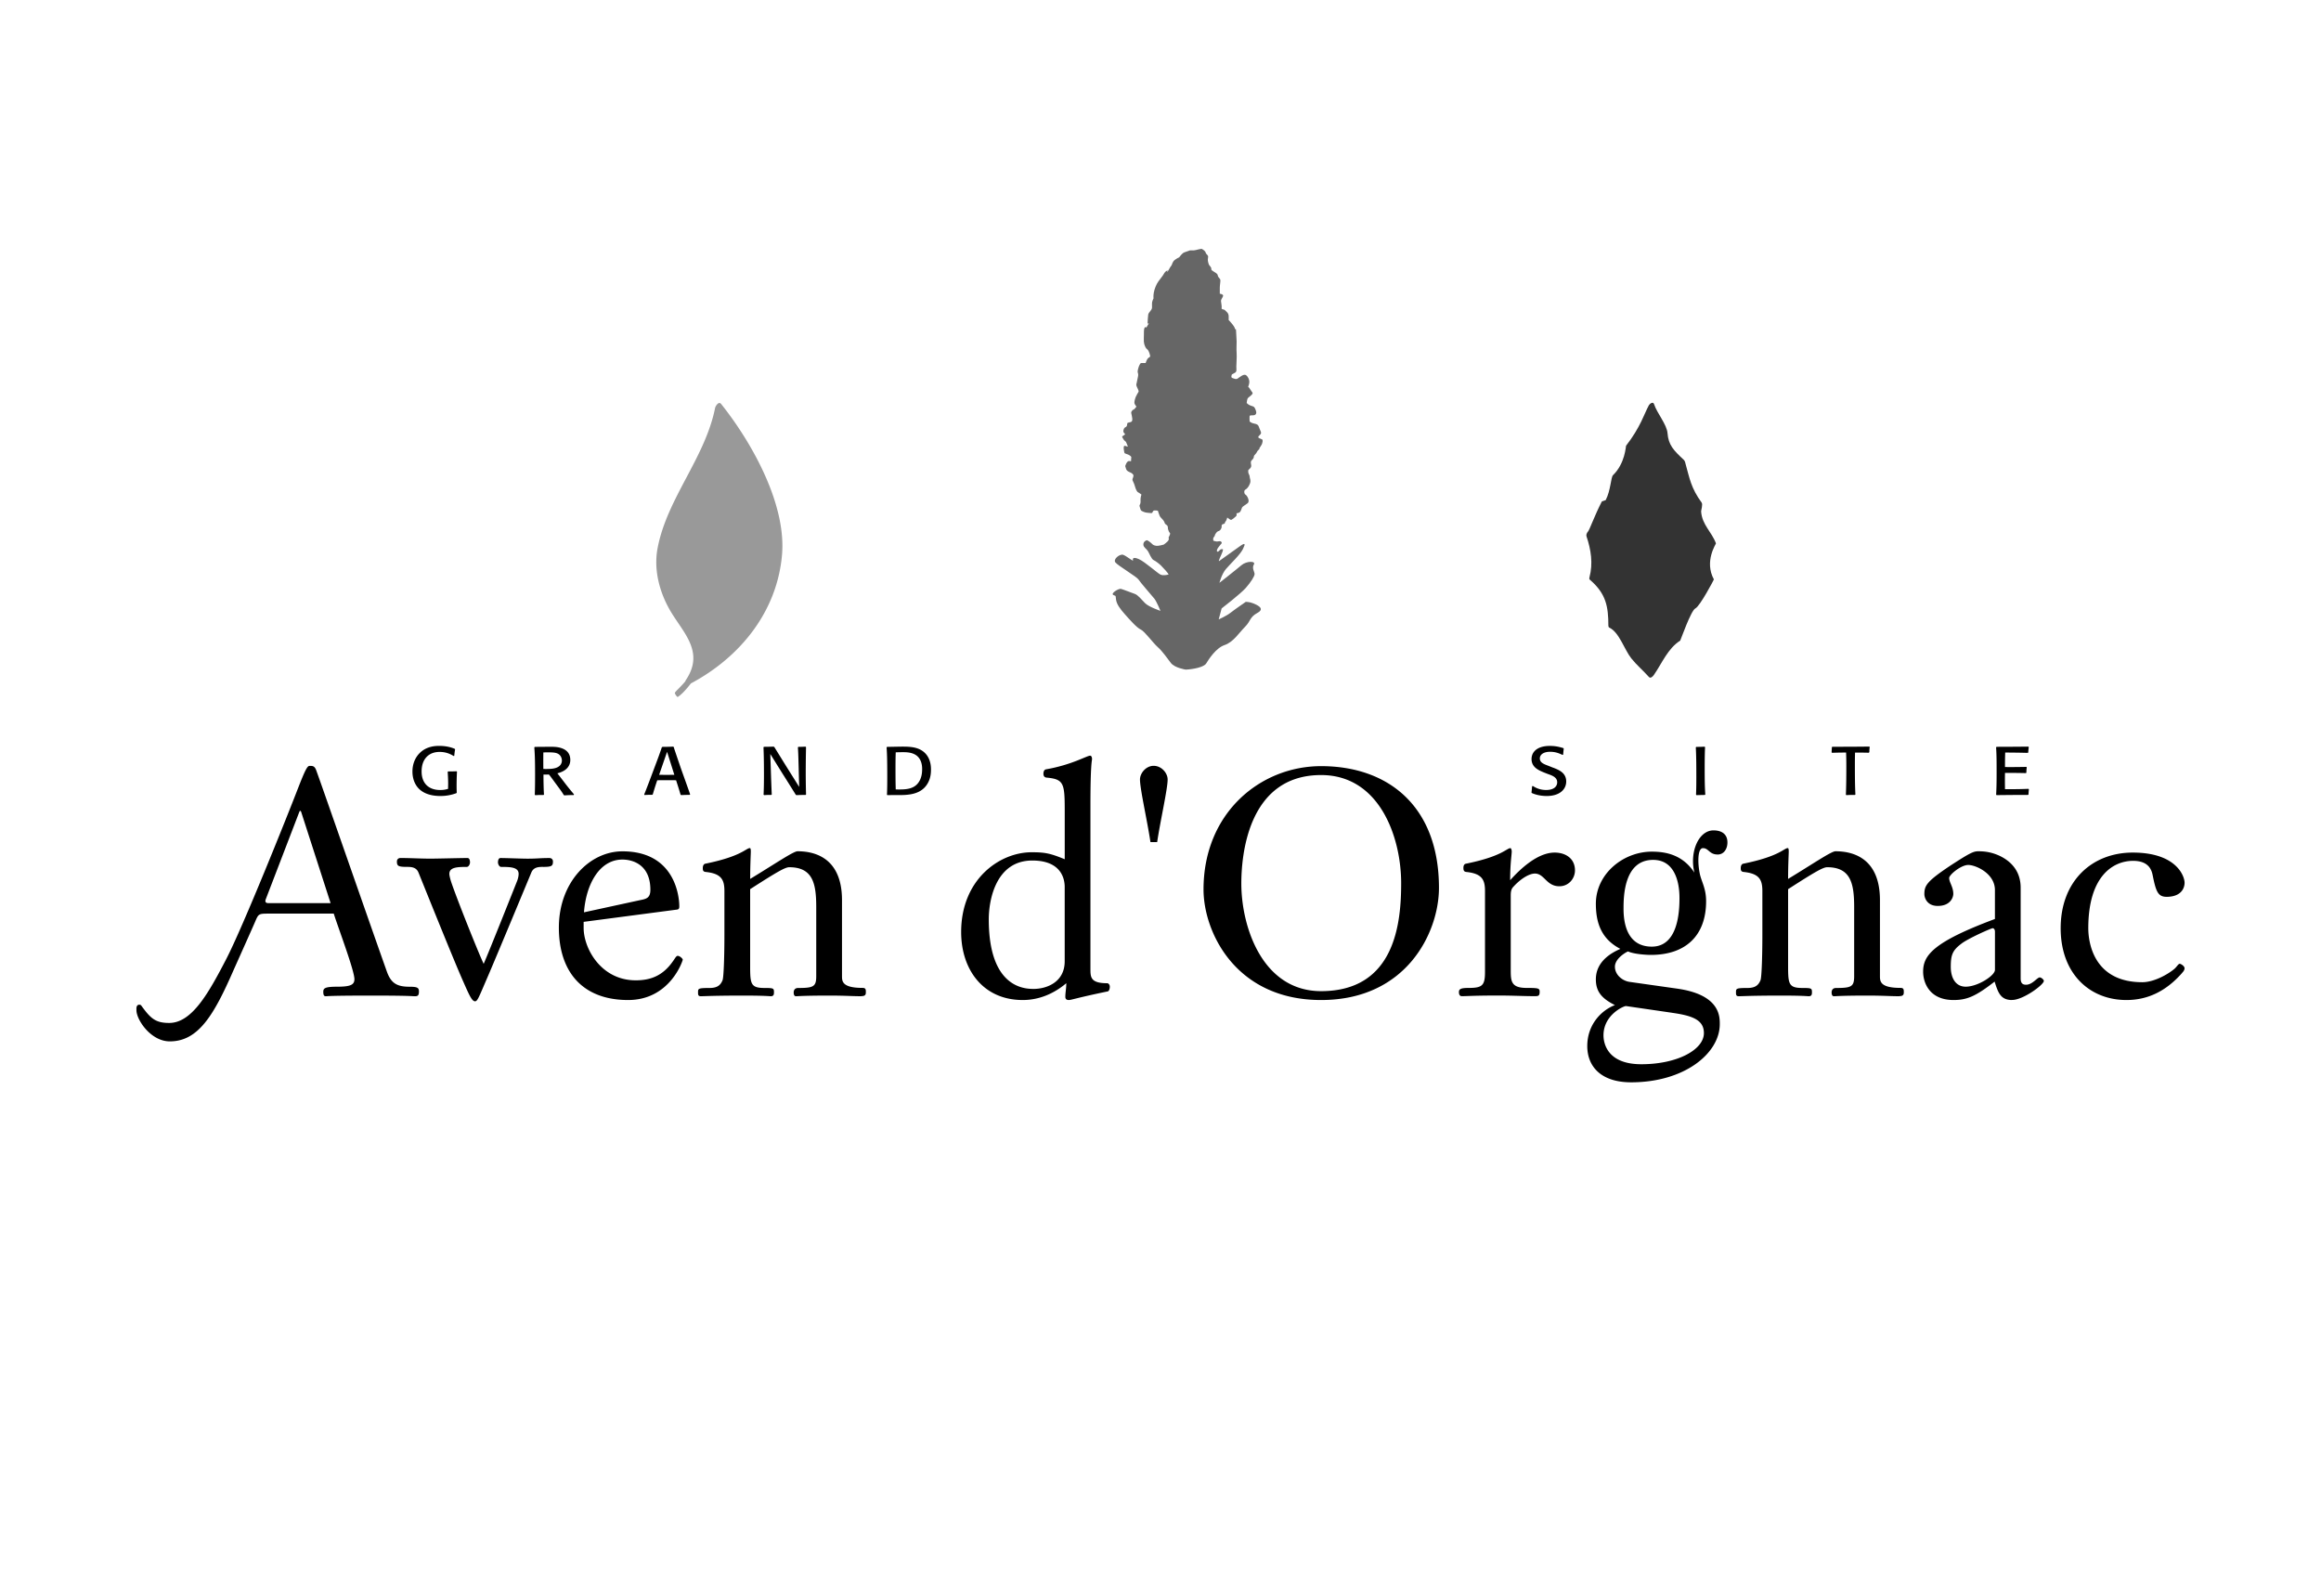 <svg xmlns="http://www.w3.org/2000/svg" viewBox="0 0 80 55"><path d="M14.297 34.336c-.109 0-.165-.022-1.49-.022-1.478 0-1.5.022-1.577.022-.044 0-.087-.011-.087-.153 0-.12.055-.175.471-.175.438 0 .592-.055.602-.241.022-.263-.57-1.818-.712-2.278H9.248c-.318 0-.339.011-.438.241-.044.11-.712 1.599-.756 1.698-.679 1.555-1.215 2.464-2.201 2.464-.657 0-1.15-.745-1.15-1.073 0-.055-.011-.132.044-.175.022-.022.098-.022.12.011.318.438.482.602.964.602.778 0 1.347-1.007 1.961-2.19.581-1.117 2.114-4.95 2.486-5.914.252-.646.318-.756.394-.756.099 0 .165 0 .219.131.077.186 1.818 5.202 2.442 6.955.143.405.351.526.778.526.274 0 .329.033.329.164 0 .142-.044.164-.142.164Zm-3.921-6.364c-.011-.022-.033-.044-.055 0L9.16 30.995c-.033.088 0 .132.088.132h2.147l-1.018-3.155Zm8.342 1.906c-.164 0-.329.011-.405.197 0 0-1.183 2.848-1.49 3.56-.318.734-.362.876-.449.876-.11 0-.208-.23-.416-.701-.318-.712-1.435-3.494-1.533-3.735-.076-.186-.241-.197-.405-.197-.296 0-.339-.033-.339-.186 0-.077.055-.12.12-.12.35 0 .69.022 1.04.022.219 0 1.052-.022 1.271-.022.076 0 .088.099.088.154 0 .054-.044.153-.11.153-.329 0-.602.011-.602.241 0 .044.022.143.055.252.175.536.931 2.431 1.128 2.848.175-.394 1.15-2.848 1.15-2.848.044-.109.055-.208.055-.252 0-.23-.274-.241-.602-.241-.066 0-.11-.099-.11-.153 0-.055.011-.153.088-.153.219 0 .712.022.931.022.351 0 .405-.022.756-.022.066 0 .12.044.12.12 0 .153-.044.186-.34.186Zm2.933 4.589c-1.566 0-2.388-.964-2.388-2.497 0-1.566 1.062-2.628 2.191-2.628 1.818 0 1.96 1.566 1.96 1.895 0 .11-.044.11-.132.12l-3.165.416v.208c0 .712.602 1.807 1.796 1.807.504 0 .931-.153 1.281-.657.066-.088.11-.186.164-.186.077 0 .175.098.175.131s-.438 1.391-1.884 1.391Zm-.197-4.841c-.811 0-1.26.887-1.325 1.818l1.916-.416c.219-.044.372-.066.372-.361 0-.854-.592-1.041-.964-1.041Zm8.235 4.71c-.329 0-.525-.022-1.106-.022-.887 0-1.062.022-1.15.022-.066 0-.076-.077-.076-.131 0-.055.022-.153.153-.153.525 0 .624-.044.624-.405v-2.388c0-.81-.12-1.369-.931-1.369-.142 0-.427.164-1.347.756v2.65c0 .625.022.756.504.756.296 0 .317.011.317.142 0 .066 0 .142-.109.142-.055 0-.186-.022-.953-.022-1.03 0-1.303.022-1.467.022-.088 0-.088-.066-.088-.12 0-.142-.011-.164.394-.164.285 0 .384-.109.449-.263.044-.099.066-.876.066-1.577V30.71c0-.383-.099-.602-.646-.657-.088-.011-.099-.055-.099-.132 0-.088.033-.142.088-.153 1.249-.252 1.402-.537 1.534-.537.022 0 .033.033.033.12 0 .066-.022.46-.022.942.865-.525 1.49-.953 1.632-.953.449 0 1.533.12 1.533 1.686v2.629c0 .186.033.394.712.394.11 0 .11.066.11.142 0 .066 0 .142-.154.142Zm8.487-.165c-1.062.219-1.248.296-1.336.296-.077 0-.12-.033-.12-.109 0-.153.033-.285.033-.471-.427.362-.942.58-1.5.58-1.369 0-2.124-1.051-2.124-2.344 0-1.807 1.314-2.749 2.431-2.749.449 0 .635.033 1.139.241v-1.676c0-.953-.033-1.084-.635-1.139-.066-.011-.099-.055-.099-.131 0-.088.033-.142.087-.153.887-.153 1.413-.471 1.522-.471.044 0 .066.055.066.121 0 .044-.055.153-.055 1.577v5.641c0 .296 0 .504.581.504.033 0 .087.044.087.12 0 .066-.022.153-.077.164Zm-1.478-3.603c0-.252-.098-.909-1.117-.909-1.249 0-1.5 1.347-1.5 2.026 0 2.366 1.238 2.399 1.544 2.399.449 0 1.073-.23 1.073-.953v-2.563Zm3.186-1.544h-.23c-.11-.734-.361-1.829-.361-2.158 0-.219.208-.471.471-.471.274 0 .482.252.482.471 0 .328-.252 1.424-.361 2.158Zm5.651 5.443c-2.946 0-4.052-2.344-4.052-3.811 0-2.64 1.96-4.25 4.052-4.25 2.322 0 4.063 1.391 4.063 4.195 0 1.522-1.106 3.866-4.063 3.866Zm0-7.754c-2.552 0-2.749 2.837-2.749 3.735 0 1.512.734 3.713 2.749 3.713 2.585 0 2.76-2.421 2.76-3.724 0-1.566-.734-3.724-2.76-3.724Zm8.213 3.833c-.449 0-.515-.438-.843-.438-.186 0-.482.164-.756.471-.077.087-.077.208-.077.317v2.508c0 .405 0 .646.548.646.405 0 .449.011.449.131 0 .142-.044.153-.165.153-.394 0-.745-.022-1.249-.022-.876 0-1.062.022-1.27.022-.076 0-.099-.066-.099-.142 0-.11.077-.142.34-.142.471 0 .559-.088.559-.559V30.71c0-.383-.099-.602-.646-.657-.088-.011-.098-.066-.098-.143 0-.087.033-.131.088-.142 1.248-.252 1.402-.536 1.533-.536.022 0 .044.065.044.109 0 .131-.054.405-.054.997.361-.405.953-.953 1.533-.953.383 0 .701.208.701.613 0 .285-.219.548-.537.548Zm5.453-1.095c-.285 0-.307-.219-.504-.219-.186 0-.186.504-.11.876.055.274.219.504.219.953 0 1.183-.701 1.851-1.906 1.851-.132 0-.569-.022-.788-.12-.164.076-.449.285-.449.526 0 .285.263.493.515.525l1.621.23c1.49.208 1.478.964 1.478 1.226 0 .997-1.205 2.004-3.056 2.004-1.051 0-1.511-.559-1.511-1.248 0-.767.515-1.249.953-1.413-.46-.23-.657-.471-.657-.887 0-.657.602-.942.844-1.051-.635-.329-.844-.865-.844-1.555 0-1.03.942-1.796 1.928-1.796.449 0 1.051.088 1.468.723-.175-.723.153-1.456.657-1.456.274 0 .482.12.482.416 0 .219-.12.416-.34.416Zm-1.577 5.454-1.577-.23c-.066-.011-.778.296-.778 1.008 0 .274.131.997 1.303.997 1.249 0 2.158-.504 2.158-1.073 0-.46-.405-.603-1.106-.701Zm-.646-5.268c-1.018 0-1.018 1.303-1.018 1.687 0 .646.208 1.303.975 1.303.898 0 .953-1.194.953-1.665 0-.164.011-1.325-.909-1.325Zm8.487 4.699c-.329 0-.526-.022-1.106-.022-.887 0-1.062.022-1.15.022-.066 0-.077-.077-.077-.131 0-.055.022-.153.153-.153.526 0 .624-.044.624-.405v-2.388c0-.81-.12-1.369-.93-1.369-.143 0-.427.164-1.347.756v2.65c0 .625.022.756.504.756.296 0 .318.011.318.142 0 .066 0 .142-.11.142-.055 0-.186-.022-.953-.022-1.03 0-1.303.022-1.467.022-.088 0-.088-.066-.088-.12 0-.142-.011-.164.394-.164.285 0 .383-.109.449-.263.044-.099.066-.876.066-1.577V30.71c0-.383-.099-.602-.646-.657-.087-.011-.099-.055-.099-.132 0-.088.033-.142.088-.153 1.249-.252 1.402-.537 1.533-.537.022 0 .033.033.033.12 0 .066-.022.46-.022.942.865-.525 1.489-.953 1.632-.953.449 0 1.534.12 1.534 1.686v2.629c0 .186.033.394.712.394.11 0 .11.066.11.142 0 .066 0 .142-.154.142Zm3.887.131c-.394 0-.482-.252-.602-.635-.646.504-.953.635-1.413.635-.854 0-1.051-.624-1.051-.975 0-.558.329-1.018 2.475-1.818v-.997c0-.57-.657-.865-.92-.865-.252 0-.657.339-.657.449 0 .153.142.306.142.547 0 .12-.098.416-.537.416-.372 0-.46-.285-.46-.405 0-.296.077-.438.898-.986.69-.449.799-.493.964-.493.263 0 .482.044.723.153.372.175.734.504.734 1.106v3.122c0 .175.076.219.186.219.219 0 .383-.252.471-.252.055 0 .142.077.142.12 0 .132-.712.657-1.095.657Zm-.591-2.366c0-.055-.033-.109-.077-.109-.055 0-.865.361-1.084.537-.307.23-.361.394-.361.799 0 .339.142.679.515.679.416 0 1.008-.383 1.008-.58V32.101Zm6.45 1.435c-.559.635-1.194.931-1.917.931-1.27 0-2.267-.909-2.267-2.475 0-1.621 1.073-2.607 2.486-2.607 1.5 0 1.785.81 1.785 1.041 0 .132-.066.449-.548.482-.351.022-.427-.12-.548-.723-.033-.164-.109-.515-.679-.515-.69 0-1.544.525-1.544 2.322 0 .493.186 1.861 1.862 1.861.405 0 .887-.274 1.106-.46.088-.076.132-.175.186-.175.033 0 .164.076.164.153 0 .044-.022.099-.088.164Zm-59.46-6.936a9.438 9.438 0 0 0-.013.514c0 .096.003.138.005.209l-.016.016a1.576 1.576 0 0 1-.552.096c-.255 0-.537-.057-.73-.244-.128-.124-.229-.329-.229-.598 0-.272.102-.491.248-.636.234-.237.539-.249.677-.249.281 0 .459.07.532.101l.013.016a2.986 2.986 0 0 0-.029.228l-.021.004c-.081-.049-.237-.141-.479-.141-.094 0-.321.009-.482.206-.13.16-.143.361-.143.469 0 .387.224.638.644.638.13 0 .208-.023.268-.04l.003-.176c0-.181-.011-.322-.016-.408l.016-.017c.141 0 .169 0 .292-.005l.013.014Zm2.985.8c-.149 0-.151 0-.287.007l-.016-.017c.008-.228.01-.458.01-.685 0-.526-.01-.711-.026-.946l.016-.017h.065c.047 0 .175-.002.263-.002l.159-.002c.143 0 .281 0 .409.04.201.061.328.19.328.415 0 .188-.112.378-.446.46.044.054.248.321.295.383.081.103.117.15.279.343l-.011.024c-.052 0-.107 0-.159.002-.055.002-.109.005-.164.009l-.018-.012-.031-.049c-.076-.12-.164-.232-.248-.347-.156-.213-.172-.237-.234-.312-.081.002-.097.005-.188.002 0 .129.003.49.018.688l-.016.016Zm.532-.988a.245.245 0 0 0 .099-.197.289.289 0 0 0-.05-.162c-.083-.115-.224-.122-.42-.122-.034 0-.081 0-.169.002a20.761 20.761 0 0 0 0 .57c.198.002.414.007.539-.091Zm3.967-.62c.086.258.185.549.263.772.081.225.211.587.289.812l-.01.019a9.468 9.468 0 0 0-.302.009l-.018-.017c-.065-.221-.086-.284-.154-.495-.104 0-.206-.002-.31-.002-.115 0-.234.002-.339.002-.075.221-.091.277-.154.486l-.018.016c-.112 0-.138 0-.268.007l-.01-.016a.605.605 0 0 1 .029-.073 45.833 45.833 0 0 0 .289-.76c.156-.415.214-.568.289-.793l.021-.017c.182-.002.206-.002.373-.009l.018.016.013.042Zm-.516.913c.084 0 .167.002.25.002.089 0 .182-.002.274-.002l-.25-.793-.274.793Zm5.062.678-.013.016c-.154 0-.164 0-.32.007l-.021-.017c-.154-.246-.307-.493-.464-.739l-.412-.662.026.805c.003.099.008.195.011.293.008.195.008.2.013.296l-.016.016c-.115 0-.125 0-.25.007l-.016-.017c.01-.223.013-.448.013-.671 0-.319-.003-.641-.016-.96l.013-.017c.162-.002.188-.002.336-.007l.026.017c.177.286.36.584.532.857l.323.514-.021-.779c-.01-.368-.013-.422-.023-.584l.016-.017c.117 0 .143-.002.248-.007l.016.017a47.982 47.982 0 0 0-.01.868c0 .221.003.444.008.664l.003.099Zm2.804.024-.013-.017c.008-.19.01-.366.01-.608 0-.655-.01-.847-.023-1.023l.016-.017.383-.007c.305-.005.574-.007.79.117.341.197.341.577.341.676 0 .131-.018.261-.07.383-.162.38-.506.46-.771.483-.102.009-.141.009-.487.009l-.175.002Zm1.136-.549c.044-.103.063-.218.063-.347 0-.077 0-.321-.19-.469-.154-.117-.365-.117-.467-.117-.091 0-.164.002-.253.005-.005.148-.008.232-.008.584 0 .429.003.481.008.695.349.005.688.009.847-.35Zm21.82-.397c.19.075.443.174.443.474 0 .263-.216.5-.67.5-.276 0-.454-.075-.516-.103l-.011-.017c.011-.082.013-.127.021-.216l.026-.009c.065.04.216.138.459.138.268 0 .38-.124.38-.265 0-.164-.151-.228-.321-.286l-.13-.051c-.185-.077-.433-.178-.433-.465 0-.087.026-.176.081-.246.12-.155.336-.206.547-.206.206 0 .331.035.469.075l.013.019c-.011.089-.013.122-.021.207l-.021.009c-.112-.052-.235-.108-.43-.108-.216 0-.352.092-.352.23 0 .106.078.155.133.185.034.019.044.023.201.084l.13.052Zm5.229-.709c-.008.157-.013.343-.013.746 0 .451.005.643.021.885l-.015.016c-.115.002-.151.002-.289.007l-.015-.017c.005-.143.01-.268.01-.57 0-.354 0-.706-.018-1.058l.013-.019c.115 0 .157 0 .289-.007l.018.017Zm5.648.192c-.219-.005-.255-.005-.479-.005-.005.235-.005.272-.005.481 0 .589.01.821.018.962l-.015.016c-.149 0-.157 0-.3.007l-.013-.017c.013-.329.015-.657.015-.986 0-.239-.005-.364-.008-.465-.227.002-.253.002-.485.009l-.015-.017c.005-.082.005-.091.01-.174l.013-.017c.188 0 .487 0 .675-.002.201 0 .401-.002.602-.005l.013.016c-.008.082-.011.108-.011.176l-.016.016Zm5.513 1.262c-.008.08-.008.096-.013.176l-.018.016c-.508 0-.589.002-1.084.007l-.013-.017c.008-.185.016-.312.016-.742 0-.394 0-.62-.018-.889l.016-.017c.513-.002.615-.002 1.095-.007l.015.017c-.008.07-.013.099-.018.183l-.015.016c-.336-.009-.448-.009-.779-.012-.007.216-.007.284-.007.5.321.002.419 0 .737-.005l.013.016c-.011.082-.011.106-.013.181l-.015.017c-.302-.007-.367-.007-.722-.007-.005.272-.003.338 0 .561.393 0 .474 0 .81-.012l.016.016Z"/><path d="M24.85 13.918c-.077-.097-.189.079-.202.142-.345 1.727-1.661 3.118-1.984 4.842-.137.728.064 1.496.426 2.126.439.763 1.209 1.423.555 2.404a.214.214 0 0 0-.026.054c-.222.26-.371.366-.357.407.025.078.093.132.093.132.133-.081.296-.26.459-.47 1.697-.905 2.968-2.47 3.14-4.427.154-1.752-1.037-3.877-2.103-5.211Z" style="fill:#999"/><path d="M42.031 19.33s.53-.379.707-.505c.177-.126.202-.101.102.101-.102.202-.43.505-.581.682-.151.177-.227.479-.227.479s.58-.454.757-.606c.177-.151.505-.151.429-.025-.076.126.025.253.025.328 0 .076-.126.278-.303.479-.177.202-.833.707-.833.707l-.101.379s.278-.126.404-.227c.126-.101.53-.379.53-.379s.126 0 .253.051c.126.051.429.177.151.328-.278.151-.227.278-.429.48-.202.202-.404.53-.707.631-.302.101-.555.505-.631.631-.075.126-.429.202-.707.215 0 0-.378-.057-.511-.227-.133-.171-.284-.398-.454-.549-.17-.151-.455-.549-.587-.606-.133-.057-.398-.359-.549-.53-.152-.17-.284-.341-.303-.511-.019-.171 0-.095-.095-.151-.095-.057.189-.227.265-.209.076.019.36.133.473.171.114.038.228.189.36.322.132.133.53.265.53.265s-.132-.322-.208-.417c-.076-.095-.492-.568-.549-.663-.057-.094-.701-.473-.795-.587-.094-.114.152-.303.265-.265.114.038.359.246.341.19-.019-.057 0-.132.208-.038.209.095.635.481.739.53.104.049.274-.002.274-.002.027-.014-.203-.256-.257-.31s-.182-.155-.256-.189-.142-.223-.196-.31-.148-.121-.155-.216.067-.142.108-.155c.04-.014.155.088.189.122s.061.054.142.067.263-.041.263-.041c.076-.057.207-.147.169-.223-.013-.027.032-.068.054-.155l-.054-.088c.004-.026-.027-.034-.027-.121 0-.099-.087-.092-.108-.155-.02-.062-.042-.093-.112-.165-.071-.072-.061-.09-.082-.134-.02-.045-.041-.125-.041-.125s-.112-.027-.152 0c-.041.027-.02.089-.092.08-.071-.009-.183-.009-.254-.045-.071-.036-.091-.027-.112-.117-.02-.089-.04-.08-.01-.134.03-.054.021-.108.021-.179 0-.072.03-.161.03-.161s-.01-.018-.071-.054c-.061-.036-.061-.027-.102-.098-.041-.072-.061-.206-.112-.295-.051-.089-.01-.099 0-.152.01-.054.03-.072-.03-.125-.061-.054-.183-.063-.213-.161l-.03-.099s.053-.183.135-.174c.081.009.068.018.068-.054 0-.071.031-.082-.041-.135-.071-.054-.179-.058-.189-.094-.01-.036-.055-.241.006-.241.061 0 .133.061.102-.002-.03-.063-.03-.09-.051-.125-.02-.036-.061-.045-.091-.099-.03-.054-.068-.093-.027-.111.041-.018.088-.068.088-.068s-.081-.045-.061-.134c.021-.09.051-.09.091-.116.041-.027.03-.072.041-.117.01-.045.112-.024.153-.069.041-.045.01-.152 0-.215-.01-.063-.041-.09.01-.152.051-.063.051-.018.102-.081l.051-.063s-.071-.081-.071-.134.02-.134.041-.188c.02-.053.081-.152.102-.188s-.061-.161-.071-.206c-.01-.045-.01-.036.01-.116.02-.081.02-.108.041-.197.02-.089 0-.116-.01-.161-.01-.045.041-.215.071-.259.031-.045.02-.054.091-.054h.112s.031-.098.071-.152c.041-.054.102-.036.081-.116-.02-.081-.02-.072-.051-.143-.031-.072-.071-.063-.102-.126-.03-.062-.071-.134-.061-.322.01-.188-.01-.295.03-.358.041-.063.041.036.071-.026.031-.063.081-.134.081-.134s-.051.054-.051-.008c0-.063.01-.188.02-.278.01-.09.132-.152.132-.25 0-.099-.01-.17.02-.242l.031-.072s-.01-.081.01-.197c.02-.116.081-.286.163-.394.081-.107.091-.116.142-.188.051-.072.071-.134.122-.161l.051-.027s-.041.126.02.01c.061-.116.091-.152.112-.179.02-.027.03-.125.112-.188.082-.063.152-.09.152-.09s.102-.143.173-.17c.071-.027.203-.071.203-.071h.132c.061 0 .254-.072.285-.045.03.027.102.054.122.125.02.072.102.08.081.17-.02.09 0 .143.02.215.02.072.102.107.091.178-.01.072.213.125.223.215.01.09.091.099.091.179 0 .081-.02.161-.02.251v.206s.091.009.112.054c.02.045-.08.134-.07.206.01.072.031.197.02.242-.01.045.081.027.122.072.041.045.122.09.122.206v.124c0 .081-.051-.054.03.035.081.089.173.197.183.26.01.063.041-.028.041.071 0 .098.02.251.02.376s-.01.259 0 .394c.01.134-.01.385-.01.474 0 .09.02.17-.041.206-.061.036-.112.063-.112.063s-.051.107.021.125c.071.018.112.054.173.018.061-.036.213-.179.295-.117.081.063.112.161.112.233 0 .071-.041.17-.041.17s.03.009.081.099c.051.09.102.099.051.161-.051.063-.132.099-.152.143-.02.045-.03.152-.03.152s.061.072.163.099c.102.027.102.045.132.107.03.063.061.152 0 .197-.061.045-.183-0-.193.045-.01.045 0 .188 0 .188s.051.054.152.072c.102.018.142.045.163.107.02.063.041.099.061.152.02.053.041.08-.051.161-.091.081.061.099.102.125.041.027.01.116 0 .152-.01.036-.091.152-.091.152s.024.012-.037.066c-.061.054-.037.077-.108.148-.071.072-.028.054-.058.126-.031.071-.092.071-.092.152 0 .08.041.125-.02.197-.061.072-.071.036-.071.116s.051.116.051.179c0 .063.051.116.01.233-.041.117-.112.188-.163.215s-.041.143.01.17c.051.026.163.224.071.295-.091.072-.173.108-.193.152-.02.045-.041.134-.081.161-.041.027-.112.036-.112.036s.03.063-.02.108c-.051.045-.142.125-.173.117-.03-.009-.122-.081-.122-.081s-.022.099-.063.144c-.041.045.007.063-.074.081-.081.018-.054.098-.054.098s-.02.132-.132.152c-.047.02-.101.12-.101.12 0 .067-.055.063-.061.143-.007.094.064.074.064.074s.037.027.128.007c.091-.02.121.051.091.081-.03.03-.051.061-.091.111s-.091.132-.051.162.091-.081.142-.081.071-.02.04.081c-.03.101-.183.38-.107.321Z" style="fill:#666"/><path d="M59.144 18.725c-.14-.386-.481-.639-.51-1.099-.002-.037.065-.24.018-.303-.371-.506-.418-.854-.547-1.308-.009-.031-.026-.126-.061-.159-.362-.337-.536-.518-.568-.925-.023-.3-.359-.682-.465-1.003-.033-.101-.15-.012-.179.042-.161.293-.284.746-.785 1.393-.01.013-.03.608-.45 1.014-.074.072-.079.525-.25.855l-.004.005-.129.044c-.252.482-.424.984-.483 1.045-.036.037-.065.108-.048.159.155.46.23.934.103 1.412-.015.059-.001.084.025.09.002.002.003.006.005.008.537.47.621.902.621 1.57 0 .023.009.056.033.067.34.157.521.764.758 1.06.183.229.411.421.606.64.057.065.136-.019.169-.065.284-.409.483-.918.91-1.187.011-.007.37-1.041.523-1.111.155-.071.642-.992.638-.999-.341-.625.078-1.226.072-1.242Z" style="fill:#333"/></svg>